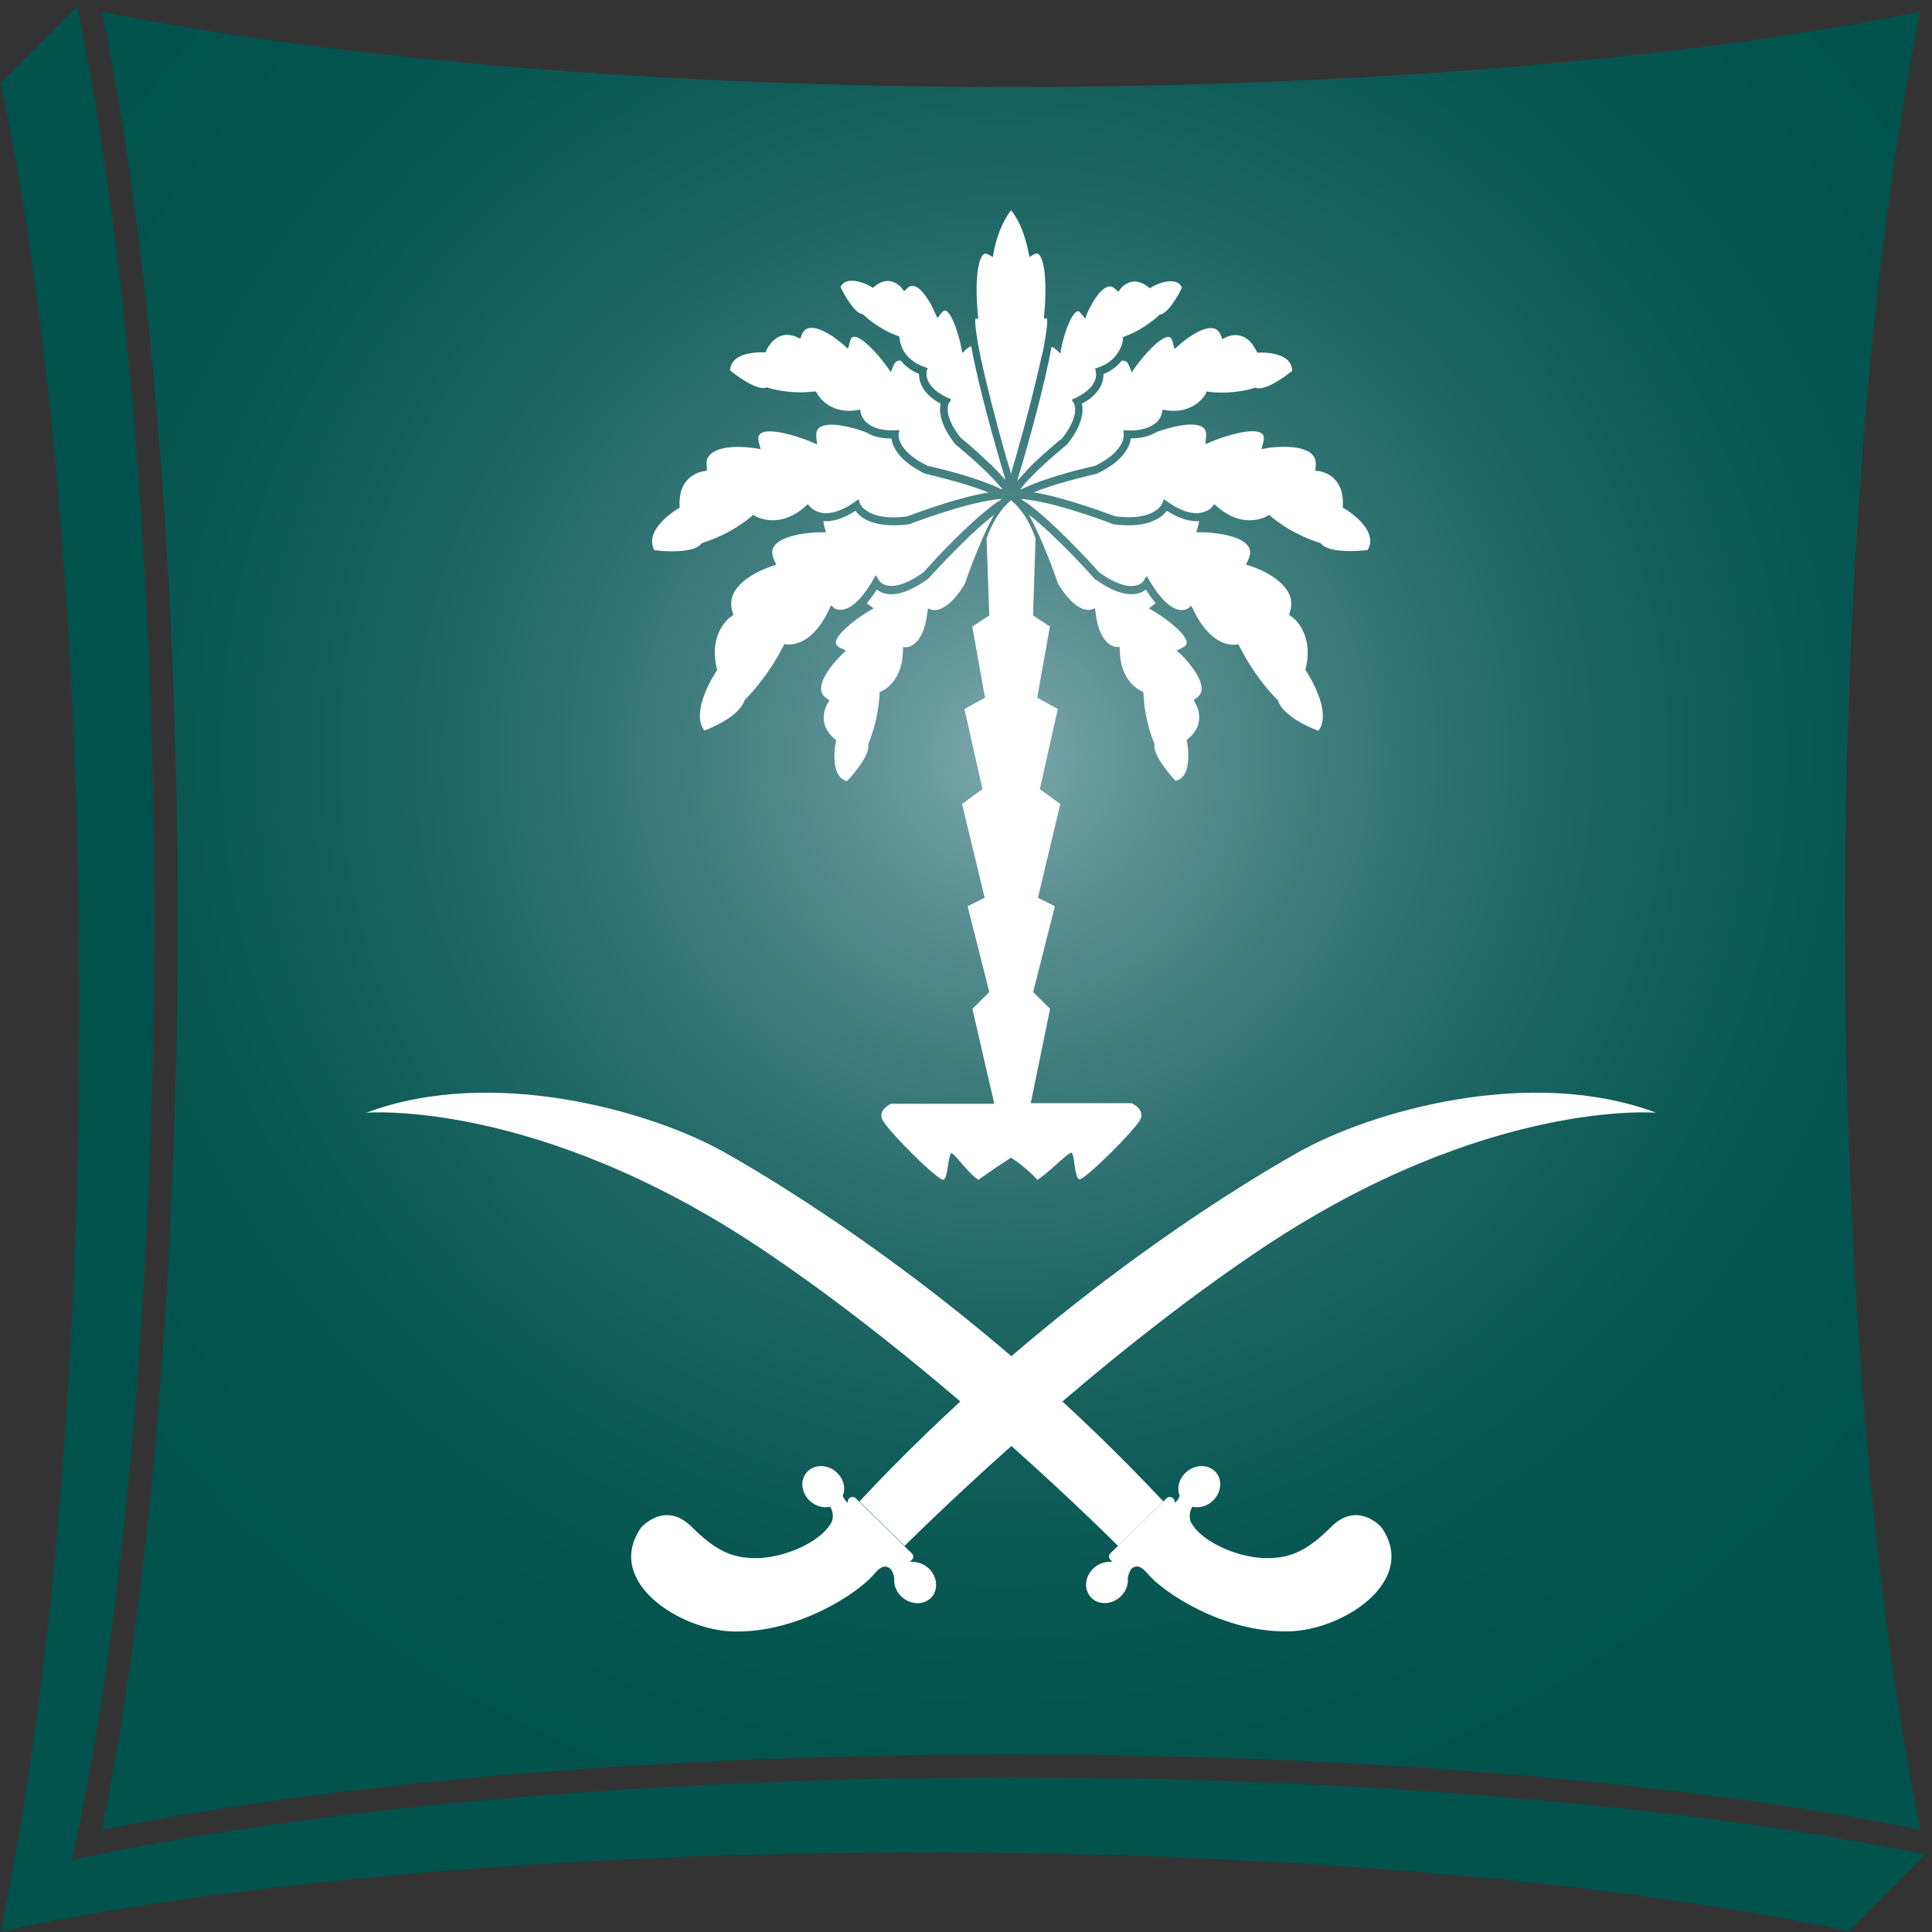 <svg xmlns="http://www.w3.org/2000/svg" width="41" height="41" viewBox="0 0 41 41">
  <rect x="0" y="0" width="41" height="41" fill="#333333" stroke="none"/>
  <defs>
    <radialGradient id="mci-a" cx="49.584%" cy="40.823%" r="62.78%" fx="49.584%" fy="40.823%" gradientTransform="scale(1 1)">
      <stop offset="0%" stop-color="#7CA7AD"/>
      <stop offset="11.98%" stop-color="#5F9396"/>
      <stop offset="28.74%" stop-color="#3D7C7C"/>
      <stop offset="45.85%" stop-color="#226967"/>
      <stop offset="63.24%" stop-color="#0F5C58"/>
      <stop offset="81.06%" stop-color="#04544F"/>
      <stop offset="100%" stop-color="#00524C"/>
    </radialGradient>
  </defs>
  <g fill="none">
    <path fill="#00524C" d="M1.903,39.392 L1.533,39.47 L0.013,40.987 C4.864,39.96 11.855,39.312 19.624,39.312 C27.398,39.312 34.386,39.958 39.237,40.987 L40.863,39.357 C35.871,38.315 28.815,37.72 21.459,37.72 C14.031,37.723 6.9,38.334 1.903,39.392 Z"/>
    <path fill="#00524C" d="M1.53,39.473 L1.608,39.103 C2.669,34.1 3.275,26.969 3.275,19.538 C3.275,12.185 2.677,5.129 1.64,0.134 L0.013,1.763 C1.04,6.614 1.686,13.605 1.686,21.376 C1.686,29.148 1.04,36.136 0.013,40.989 L1.53,39.473 L1.53,39.473 Z"/>
    <path fill="url(#mci-a)" d="M2.163,38.835 C7.176,37.814 14.181,37.232 21.459,37.232 C28.748,37.232 35.748,37.814 40.756,38.835 C39.738,33.829 39.154,26.827 39.154,19.538 C39.154,12.252 39.735,5.252 40.756,0.244 C35.745,1.265 28.746,1.846 21.459,1.846 C14.178,1.846 7.176,1.265 2.163,0.244 C3.186,5.258 3.77,12.257 3.77,19.538 C3.77,26.824 3.184,33.824 2.163,38.835 Z"/>
    <g fill="#FFF" transform="translate(7.771 4.288)">
      <g transform="translate(5.895)">
        <path d="M11.834,10.344 C11.85,10.089 11.526,9.727 11.402,9.607 L11.303,9.518 L11.418,9.462 C11.485,9.43 11.515,9.392 11.518,9.358 C11.526,9.186 11.118,8.862 10.829,8.69 L10.714,8.621 L10.821,8.543 C10.837,8.532 10.848,8.522 10.858,8.511 C10.794,8.433 10.724,8.342 10.652,8.224 C10.59,8.272 10.491,8.323 10.344,8.323 C10.127,8.323 9.864,8.213 9.567,7.999 L9.553,7.986 C9.545,7.975 8.771,7.104 8.168,6.635 C8.471,7.184 8.752,7.991 8.787,8.098 C9.181,8.752 9.478,8.65 9.478,8.65 L9.572,8.621 L9.585,8.723 C9.668,9.419 10.006,9.441 10.02,9.441 L10.095,9.443 L10.097,9.526 C10.113,10.178 10.531,10.365 10.547,10.373 L10.593,10.395 L10.601,10.448 C10.625,11.019 10.821,11.467 10.823,11.472 L10.837,11.496 L10.832,11.523 C10.813,11.721 11.089,12.08 11.284,12.284 C11.362,12.262 11.418,12.222 11.461,12.161 C11.587,11.97 11.552,11.598 11.528,11.472 L11.518,11.416 L11.555,11.384 C11.949,11.051 11.716,10.663 11.705,10.644 L11.665,10.569 L11.729,10.521 C11.791,10.478 11.828,10.419 11.834,10.344 Z"/>
        <path d="M14.036,9.931 L14.045,9.894 C14.221,9.138 13.766,8.808 13.742,8.798 L13.691,8.76 L13.71,8.693 C13.755,8.554 13.744,8.428 13.683,8.302 C13.495,7.916 12.876,7.726 12.876,7.726 L12.777,7.696 L12.82,7.6 C12.873,7.487 12.879,7.396 12.833,7.321 C12.691,7.066 12.062,7.008 11.831,7.008 L11.721,7.008 L11.756,6.89 C11.769,6.849 11.775,6.809 11.78,6.766 C11.761,6.766 11.751,6.774 11.751,6.774 C11.536,6.774 11.325,6.699 11.097,6.552 C11.008,6.667 10.789,6.86 10.29,6.86 C10.191,6.86 10.084,6.855 9.971,6.839 L9.958,6.836 C9.947,6.831 8.848,6.405 8.146,6.316 C8.104,6.308 8.066,6.303 8.028,6.303 C8.028,6.303 8.012,6.305 8.01,6.311 C8.053,6.34 8.104,6.375 8.16,6.41 C8.229,6.466 8.31,6.528 8.393,6.595 C8.95,7.069 9.585,7.771 9.663,7.86 C9.931,8.053 10.162,8.149 10.346,8.149 C10.534,8.149 10.598,8.045 10.604,8.039 L10.633,7.991 L10.668,7.932 L10.73,8.039 C10.823,8.195 10.912,8.315 10.99,8.404 C11.014,8.43 11.041,8.457 11.059,8.476 C11.217,8.629 11.338,8.658 11.413,8.658 C11.496,8.658 11.536,8.629 11.542,8.626 L11.614,8.57 L11.66,8.656 C11.976,9.323 12.362,9.395 12.509,9.395 C12.533,9.395 12.552,9.395 12.557,9.392 L12.614,9.384 L12.643,9.438 C12.994,10.135 13.434,10.553 13.436,10.558 L13.455,10.574 L13.46,10.593 C13.57,10.896 14.074,11.134 14.312,11.22 C14.623,10.807 14.066,9.979 14.063,9.971 L14.036,9.931 Z"/>
        <path d="M15.403,7.107 C15.328,6.777 14.881,6.514 14.878,6.512 L14.832,6.488 L14.832,6.431 C14.854,5.775 14.347,5.713 14.326,5.711 L14.243,5.7 L14.254,5.614 C14.267,5.515 14.245,5.437 14.197,5.376 C14.103,5.258 13.886,5.193 13.586,5.193 C13.391,5.193 13.233,5.22 13.233,5.22 L13.107,5.242 L13.139,5.113 C13.163,5.033 13.158,4.971 13.136,4.936 C13.104,4.891 13.026,4.864 12.911,4.864 C12.571,4.864 12.04,5.083 12.037,5.086 L11.914,5.14 L11.928,4.998 C11.938,4.912 11.925,4.853 11.89,4.81 C11.842,4.751 11.743,4.722 11.606,4.722 C11.295,4.722 10.896,4.877 10.885,4.877 L10.858,4.891 C10.738,4.963 10.572,5.014 10.333,5.016 C10.312,5.177 10.188,5.488 9.62,5.761 L9.607,5.767 C9.607,5.767 9.301,5.836 8.942,5.936 C8.728,5.997 8.492,6.072 8.286,6.155 C8.286,6.155 8.275,6.161 8.272,6.161 C8.342,6.171 8.414,6.185 8.489,6.201 C9.143,6.343 9.899,6.635 9.998,6.667 C10.103,6.683 10.196,6.689 10.288,6.689 C10.872,6.689 10.995,6.405 10.995,6.402 L11.032,6.308 L11.113,6.362 C11.338,6.522 11.547,6.603 11.727,6.603 L11.745,6.603 C11.775,6.6 11.802,6.598 11.828,6.592 C11.858,6.584 11.885,6.581 11.906,6.568 C12.003,6.533 12.051,6.477 12.051,6.477 L12.104,6.41 L12.163,6.464 C12.386,6.656 12.614,6.753 12.852,6.753 C13.074,6.753 13.219,6.667 13.219,6.665 L13.267,6.638 L13.308,6.675 C13.798,7.08 14.323,7.225 14.326,7.227 L14.35,7.235 L14.369,7.251 C14.455,7.356 14.68,7.407 14.99,7.407 L14.99,7.407 C15.149,7.407 15.293,7.393 15.358,7.383 C15.411,7.294 15.425,7.203 15.403,7.107 Z"/>
        <path d="M9.572,5.598 C10.162,5.311 10.183,5.003 10.183,4.952 C10.183,4.947 10.183,4.944 10.183,4.944 L10.175,4.864 L10.175,4.842 L10.226,4.845 L10.271,4.845 C10.376,4.85 10.47,4.84 10.547,4.826 C10.569,4.821 10.593,4.815 10.617,4.81 C10.692,4.789 10.754,4.762 10.802,4.73 C10.832,4.711 10.85,4.692 10.877,4.676 C10.971,4.585 10.987,4.494 10.987,4.489 L11.003,4.408 L11.081,4.416 C11.134,4.427 11.191,4.43 11.244,4.43 C11.724,4.43 11.922,4.076 11.922,4.068 L11.941,4.02 L11.995,4.028 C12.078,4.036 12.174,4.044 12.265,4.044 C12.656,4.044 12.951,3.947 12.951,3.945 L12.975,3.939 L12.997,3.945 C13.01,3.95 13.032,3.953 13.05,3.953 L13.05,3.953 C13.262,3.953 13.61,3.701 13.758,3.58 C13.752,3.497 13.728,3.433 13.683,3.379 C13.533,3.205 13.2,3.194 13.107,3.194 C13.08,3.194 13.069,3.194 13.069,3.194 L13.015,3.197 L12.991,3.149 C12.884,2.934 12.734,2.824 12.552,2.824 C12.434,2.824 12.351,2.87 12.351,2.87 L12.273,2.908 L12.241,2.824 C12.201,2.723 12.131,2.674 12.029,2.674 C11.796,2.674 11.467,2.934 11.357,3.033 L11.26,3.119 L11.225,2.985 C11.196,2.862 11.148,2.862 11.126,2.862 C10.952,2.862 10.606,3.253 10.432,3.497 L10.352,3.612 L10.298,3.481 C10.258,3.376 10.202,3.366 10.162,3.366 C10.162,3.366 10.145,3.366 10.137,3.368 C10.054,3.473 9.931,3.577 9.754,3.65 C9.754,3.789 9.701,4.062 9.293,4.28 C9.325,4.416 9.325,4.708 8.988,5.134 L8.977,5.145 C8.972,5.15 8.532,5.504 8.189,5.861 C8.12,5.93 8.061,6.003 8.004,6.072 C7.999,6.078 7.999,6.086 7.996,6.091 C7.996,6.096 7.991,6.099 7.986,6.104 C8.117,6.043 8.262,5.981 8.417,5.925 C8.918,5.743 9.486,5.617 9.572,5.598 Z"/>
        <path d="M8.275 5.539C8.554 5.274 8.827 5.049 8.878 5.011 9.258 4.523 9.13 4.282 9.13 4.28L9.082 4.205 9.079 4.196 9.092 4.188 9.162 4.156C9.299 4.089 9.39 4.022 9.459 3.955 9.572 3.837 9.591 3.73 9.596 3.669 9.596 3.634 9.591 3.615 9.591 3.615L9.58 3.561 9.572 3.535 9.623 3.516 9.647 3.508C9.851 3.438 9.977 3.32 10.049 3.208 10.154 3.058 10.164 2.921 10.164 2.918L10.167 2.862 10.218 2.846C10.633 2.69 10.923 2.409 10.925 2.406L10.944 2.39 10.965 2.385C11.113 2.355 11.314 2.031 11.418 1.814 11.373 1.723 11.295 1.68 11.177 1.68 10.987 1.68 10.775 1.801 10.775 1.803L10.735 1.83 10.695 1.798C10.598 1.723 10.505 1.686 10.413 1.686 10.234 1.686 10.119 1.833 10.119 1.833L10.068 1.903 10.001 1.844C9.963 1.806 9.926 1.79 9.888 1.79 9.69 1.79 9.473 2.203 9.411 2.35L9.363 2.473 9.277 2.369C9.248 2.331 9.224 2.313 9.224 2.313 9.095 2.313 8.937 2.712 8.862 3.071L8.835 3.213 8.733 3.119C8.701 3.092 8.672 3.074 8.648 3.074 8.505 3.878 8.157 5.132 7.948 5.82 7.94 5.855 7.932 5.89 7.921 5.92 7.975 5.858 8.028 5.799 8.087 5.737 8.146 5.665 8.213 5.601 8.275 5.539zM6.04 7.986L6.027 7.999C5.729 8.211 5.467 8.323 5.25 8.323 5.1 8.323 5.003 8.272 4.939 8.224 4.866 8.339 4.799 8.433 4.73 8.511 4.738 8.522 4.751 8.532 4.765 8.543L4.874 8.621 4.757 8.69C4.472 8.862 4.062 9.186 4.071 9.358 4.076 9.395 4.105 9.433 4.167 9.462L4.288 9.518 4.194 9.607C4.068 9.727 3.744 10.089 3.76 10.344 3.762 10.419 3.8 10.478 3.867 10.526L3.937 10.574 3.891 10.649C3.883 10.665 3.647 11.054 4.041 11.389L4.079 11.421 4.071 11.477C4.065 11.48 3.977 11.933 4.135 12.166 4.175 12.228 4.234 12.268 4.306 12.289 4.505 12.086 4.781 11.727 4.762 11.528L4.762 11.504 4.767 11.48C4.77 11.475 4.971 11.024 4.998 10.456L5 10.4 5.046 10.379C5.065 10.371 5.483 10.183 5.496 9.532L5.496 9.446 5.577 9.446C5.59 9.446 5.93 9.425 6.011 8.728L6.027 8.623 6.115 8.656C6.115 8.656 6.421 8.749 6.809 8.104 6.844 7.996 7.125 7.19 7.428 6.64 6.825 7.104 6.054 7.975 6.04 7.986z"/>
        <path d="M7.444,6.316 C6.742,6.405 5.649,6.831 5.633,6.836 L5.614,6.839 C5.502,6.855 5.394,6.86 5.295,6.86 C4.789,6.86 4.574,6.67 4.489,6.552 C4.261,6.699 4.052,6.774 3.856,6.774 C3.835,6.774 3.824,6.766 3.808,6.766 C3.811,6.809 3.816,6.849 3.827,6.89 L3.864,7.008 L3.754,7.008 C3.521,7.008 2.897,7.064 2.752,7.321 C2.709,7.396 2.712,7.487 2.763,7.6 L2.806,7.696 L2.715,7.726 C2.715,7.726 2.093,7.919 1.903,8.302 C1.846,8.428 1.833,8.554 1.878,8.693 L1.897,8.76 L1.849,8.798 C1.825,8.808 1.367,9.138 1.544,9.894 L1.554,9.931 L1.53,9.966 C1.527,9.974 0.97,10.802 1.281,11.215 C1.517,11.129 2.021,10.89 2.13,10.588 L2.138,10.569 L2.152,10.553 C2.157,10.547 2.594,10.129 2.953,9.433 L2.977,9.379 L3.033,9.387 C3.036,9.39 3.05,9.39 3.079,9.39 C3.229,9.39 3.615,9.317 3.928,8.65 L3.969,8.559 L4.046,8.621 C4.049,8.623 4.092,8.653 4.172,8.653 C4.245,8.653 4.368,8.623 4.526,8.471 C4.548,8.452 4.574,8.425 4.596,8.398 C4.673,8.31 4.762,8.189 4.853,8.034 L4.92,7.919 L4.958,7.983 L4.995,8.039 C4.998,8.045 5.065,8.146 5.25,8.146 C5.435,8.146 5.66,8.05 5.933,7.857 C6.011,7.769 6.638,7.066 7.206,6.592 C7.286,6.525 7.364,6.464 7.439,6.407 C7.49,6.372 7.541,6.335 7.589,6.308 C7.581,6.303 7.57,6.303 7.57,6.303 C7.522,6.305 7.485,6.308 7.444,6.316 Z"/>
        <path d="M1.235,7.235 L1.257,7.227 C1.259,7.225 1.79,7.08 2.278,6.675 L2.318,6.638 L2.364,6.665 C2.364,6.665 2.511,6.753 2.731,6.753 C2.969,6.753 3.202,6.656 3.419,6.464 L3.478,6.41 L3.532,6.474 C3.535,6.474 3.583,6.533 3.679,6.568 C3.703,6.579 3.733,6.584 3.76,6.592 C3.786,6.598 3.813,6.6 3.843,6.603 L3.862,6.603 C4.044,6.603 4.247,6.522 4.475,6.362 L4.556,6.305 L4.585,6.405 C4.59,6.407 4.708,6.691 5.295,6.691 C5.386,6.691 5.48,6.686 5.585,6.67 C5.684,6.638 6.442,6.343 7.096,6.204 C7.171,6.188 7.238,6.174 7.31,6.163 C7.308,6.161 7.302,6.158 7.297,6.158 C7.088,6.075 6.855,6 6.64,5.938 C6.281,5.839 5.987,5.769 5.987,5.769 L5.962,5.764 C5.4,5.491 5.274,5.18 5.25,5.019 C5.014,5.016 4.845,4.966 4.73,4.893 L4.695,4.88 C4.692,4.88 4.29,4.724 3.979,4.724 C3.843,4.724 3.744,4.754 3.695,4.813 C3.661,4.856 3.65,4.917 3.658,5 L3.674,5.142 L3.548,5.089 C3.545,5.086 3.017,4.866 2.672,4.866 C2.559,4.866 2.479,4.893 2.449,4.939 C2.422,4.974 2.422,5.033 2.441,5.116 L2.476,5.244 L2.353,5.223 C2.353,5.223 2.189,5.196 1.996,5.196 C1.696,5.196 1.485,5.26 1.388,5.378 C1.335,5.44 1.318,5.518 1.332,5.617 L1.337,5.702 L1.259,5.713 C1.241,5.719 0.732,5.783 0.756,6.434 L0.756,6.49 L0.71,6.514 C0.707,6.517 0.263,6.78 0.182,7.109 C0.161,7.206 0.174,7.297 0.22,7.388 C0.289,7.396 0.431,7.412 0.592,7.412 C0.906,7.412 1.125,7.361 1.211,7.257 L1.235,7.235 Z"/>
        <path d="M7.589,6.072 C7.533,6.005 7.466,5.933 7.401,5.861 C7.058,5.504 6.619,5.15 6.611,5.145 L6.6,5.132 C6.265,4.703 6.265,4.414 6.295,4.277 C5.887,4.06 5.836,3.784 5.836,3.647 C5.657,3.575 5.536,3.47 5.451,3.366 C5.445,3.366 5.435,3.363 5.435,3.363 C5.386,3.363 5.333,3.376 5.292,3.478 L5.239,3.61 L5.158,3.494 C4.982,3.248 4.636,2.859 4.462,2.859 C4.44,2.859 4.392,2.859 4.365,2.983 L4.33,3.117 L4.234,3.028 C4.226,3.023 3.837,2.669 3.556,2.669 C3.457,2.669 3.387,2.717 3.347,2.819 L3.318,2.902 L3.24,2.865 C3.24,2.865 3.154,2.819 3.042,2.819 C2.854,2.819 2.709,2.932 2.597,3.143 L2.575,3.192 L2.522,3.189 C2.522,3.189 2.508,3.189 2.484,3.189 C2.388,3.189 2.055,3.2 1.905,3.374 C1.857,3.427 1.83,3.492 1.83,3.575 C1.983,3.698 2.323,3.947 2.535,3.947 C2.556,3.947 2.573,3.945 2.591,3.939 L2.613,3.934 L2.632,3.939 C2.637,3.942 2.929,4.038 3.323,4.038 C3.414,4.038 3.508,4.03 3.594,4.022 L3.647,4.02 L3.677,4.068 C3.685,4.084 3.878,4.43 4.352,4.43 C4.405,4.43 4.462,4.427 4.515,4.416 L4.588,4.405 L4.604,4.489 C4.609,4.494 4.625,4.585 4.719,4.676 C4.738,4.692 4.765,4.711 4.791,4.73 C4.84,4.762 4.904,4.789 4.976,4.81 C5,4.815 5.025,4.821 5.049,4.826 C5.126,4.84 5.22,4.848 5.322,4.845 L5.362,4.842 L5.421,4.84 L5.418,4.866 L5.402,4.944 C5.402,4.944 5.402,4.947 5.402,4.952 C5.402,5 5.424,5.309 6.019,5.598 C6.104,5.617 6.673,5.743 7.176,5.925 C7.332,5.981 7.479,6.04 7.602,6.104 C7.602,6.099 7.6,6.096 7.597,6.091 C7.597,6.083 7.594,6.078 7.589,6.072 Z"/>
        <path d="M6.946 3.063C6.916 3.063 6.892 3.082 6.855 3.108L6.756 3.202 6.729 3.06C6.651 2.693 6.498 2.302 6.388 2.302 6.362 2.302 6.338 2.323 6.308 2.358L6.228 2.463 6.171 2.339C6.11 2.192 5.893 1.779 5.7 1.779 5.657 1.779 5.619 1.795 5.585 1.833L5.52 1.892 5.469 1.822C5.469 1.822 5.351 1.675 5.172 1.675 5.083 1.675 4.99 1.715 4.899 1.787L4.856 1.82 4.813 1.793C4.807 1.79 4.601 1.669 4.411 1.669 4.293 1.669 4.215 1.715 4.17 1.803 4.274 2.021 4.475 2.345 4.62 2.374L4.641 2.38 4.663 2.396C4.668 2.401 4.955 2.682 5.37 2.835L5.418 2.851 5.426 2.908C5.426 2.918 5.44 3.055 5.536 3.197 5.611 3.307 5.74 3.425 5.946 3.497L5.97 3.505 6.021 3.524 6.013 3.551 5.997 3.604C5.997 3.607 5.995 3.626 5.997 3.658 5.997 3.719 6.021 3.829 6.134 3.945 6.198 4.012 6.292 4.081 6.429 4.146L6.501 4.178 6.52 4.186 6.517 4.196 6.466 4.274C6.466 4.277 6.335 4.515 6.721 5.003 6.772 5.043 7.042 5.266 7.318 5.531 7.388 5.593 7.447 5.657 7.509 5.721 7.568 5.783 7.621 5.842 7.675 5.903 7.661 5.874 7.656 5.839 7.645 5.802 7.439 5.121 7.088 3.867 6.946 3.063zM8.487 3.068C8.495 3.023 8.5 2.977 8.508 2.934 8.548 2.704 8.567 2.54 8.554 2.473L8.487 2.473 8.495 2.377C8.551 1.774 8.511 1.27 8.393 1.123 8.369 1.096 8.347 1.093 8.334 1.093 8.315 1.093 8.296 1.101 8.272 1.112L8.181 1.166 8.157 1.053C8.063.579 7.9.305 7.79.174 7.688.308 7.517.579 7.423 1.053L7.404 1.166 7.308 1.112C7.284 1.101 7.267 1.093 7.249 1.093 7.249 1.093 7.211 1.096 7.19 1.123 7.069 1.27 7.026 1.774 7.085 2.377L7.096 2.473 7.037 2.473C7.018 2.54 7.04 2.707 7.077 2.934 7.08 2.977 7.091 3.023 7.101 3.068 7.112 3.135 7.131 3.213 7.144 3.291 7.265 3.862 7.468 4.652 7.696 5.453 7.702 5.472 7.707 5.488 7.715 5.504 7.736 5.582 7.758 5.657 7.782 5.737 7.787 5.745 7.787 5.756 7.787 5.767 7.793 5.756 7.798 5.745 7.798 5.735 7.819 5.654 7.841 5.579 7.865 5.502 7.87 5.483 7.876 5.467 7.881 5.448 8.109 4.649 8.313 3.856 8.436 3.285 8.457 3.213 8.473 3.135 8.487 3.068zM10.349 19.123L8.208 19.123 8.618 17.121 8.259 16.764 8.72 14.945 8.361 14.763 8.835 12.774 8.401 12.458 8.782 10.759 8.345 10.518 8.615 9.009 8.256 8.771 8.31 7.144C8.31 7.144 8.162 6.635 7.79 6.327L7.79 6.327 7.79 6.327C7.45 6.611 7.294 7.072 7.273 7.136L7.27 7.144 7.329 8.771 6.967 9.009 7.238 10.518 6.801 10.759 7.184 12.458 6.75 12.774 7.23 14.763 6.868 14.945 7.329 16.764 6.97 17.121 7.434 19.136 5.244 19.136C5.244 19.136 4.963 19.257 5.057 19.468 5.148 19.683 6.265 20.803 6.362 20.747 6.45 20.698 6.45 20.27 6.517 20.189 6.557 20.136 6.887 20.629 7.099 20.749 7.099 20.749 7.455 20.492 7.79 20.28 8.12 20.489 8.347 20.749 8.347 20.749 8.564 20.629 9.033 20.128 9.082 20.178 9.138 20.259 9.138 20.685 9.232 20.738 9.325 20.789 10.446 19.672 10.539 19.458 10.628 19.243 10.349 19.123 10.349 19.123z"/>
      </g>
      <path d="M7.602,20.165 C6.064,19.299 2.688,18.321 -3.55271368e-15,19.326 C-3.55271368e-15,19.326 3.58,19.021 8.329,22.175 C11.874,24.533 15.304,27.869 15.955,28.518 L16.917,27.575 C13.101,23.496 9.13,21.028 7.602,20.165 Z"/>
      <path d="M21.548 28.127C21.548 28.127 21.047 27.545 20.476 28.118 19.975 28.614 19.632 28.772 19.144 28.778 18.496 28.788 17.684 28.411 17.493 27.993 17.493 27.993 17.437 27.84 17.534 27.687 17.67 27.719 17.834 27.682 17.954 27.572 18.145 27.403 18.182 27.124 18.032 26.955 17.874 26.781 17.601 26.781 17.405 26.95 17.249 27.087 17.199 27.293 17.263 27.459 17.247 27.51 17.215 27.561 17.156 27.607 17.161 27.572 17.156 27.54 17.126 27.51 17.086 27.47 17.024 27.47 16.984 27.51L16.915 27.577 15.952 28.52 15.794 28.673C15.754 28.711 15.754 28.775 15.794 28.815 15.808 28.829 15.821 28.839 15.843 28.842 15.827 28.845 15.813 28.853 15.8 28.855 15.682 28.85 15.551 28.893 15.449 28.981 15.253 29.153 15.221 29.429 15.374 29.603 15.521 29.775 15.805 29.775 15.995 29.606 16.121 29.496 16.18 29.34 16.162 29.193 16.183 29.102 16.22 29.003 16.277 28.976 16.387 28.92 16.472 28.979 16.59 29.115 16.915 29.501 18.179 30.361 19.578 30.332 20.722 30.311 22.338 29.271 21.548 28.127zM19.779 20.165C21.315 19.299 24.694 18.321 27.376 19.326 27.376 19.326 23.799 19.021 19.053 22.175 15.508 24.533 12.083 27.869 11.426 28.518L10.467 27.575C14.283 23.496 18.249 21.028 19.779 20.165z"/>
      <path d="M5.836,28.127 C5.836,28.127 6.338,27.545 6.911,28.118 C7.412,28.614 7.75,28.772 8.243,28.778 C8.883,28.788 9.695,28.411 9.886,27.993 C9.886,27.993 9.945,27.84 9.845,27.687 C9.709,27.719 9.551,27.682 9.425,27.572 C9.232,27.403 9.2,27.124 9.352,26.955 C9.502,26.781 9.784,26.781 9.974,26.95 C10.132,27.087 10.183,27.293 10.113,27.459 C10.135,27.51 10.167,27.561 10.221,27.607 C10.218,27.572 10.223,27.54 10.247,27.51 C10.29,27.47 10.352,27.47 10.392,27.51 L10.459,27.577 L11.418,28.52 L11.579,28.676 C11.619,28.713 11.619,28.778 11.579,28.818 C11.566,28.831 11.55,28.842 11.536,28.845 C11.544,28.847 11.56,28.855 11.574,28.858 C11.694,28.853 11.823,28.896 11.925,28.984 C12.118,29.156 12.15,29.432 12,29.606 C11.847,29.777 11.568,29.777 11.375,29.608 C11.247,29.499 11.191,29.343 11.207,29.196 C11.191,29.105 11.148,29.005 11.089,28.979 C10.984,28.922 10.893,28.981 10.778,29.118 C10.456,29.504 9.189,30.364 7.798,30.335 C6.659,30.311 5.038,29.271 5.836,28.127 Z"/>
    </g>
  </g>
</svg>
